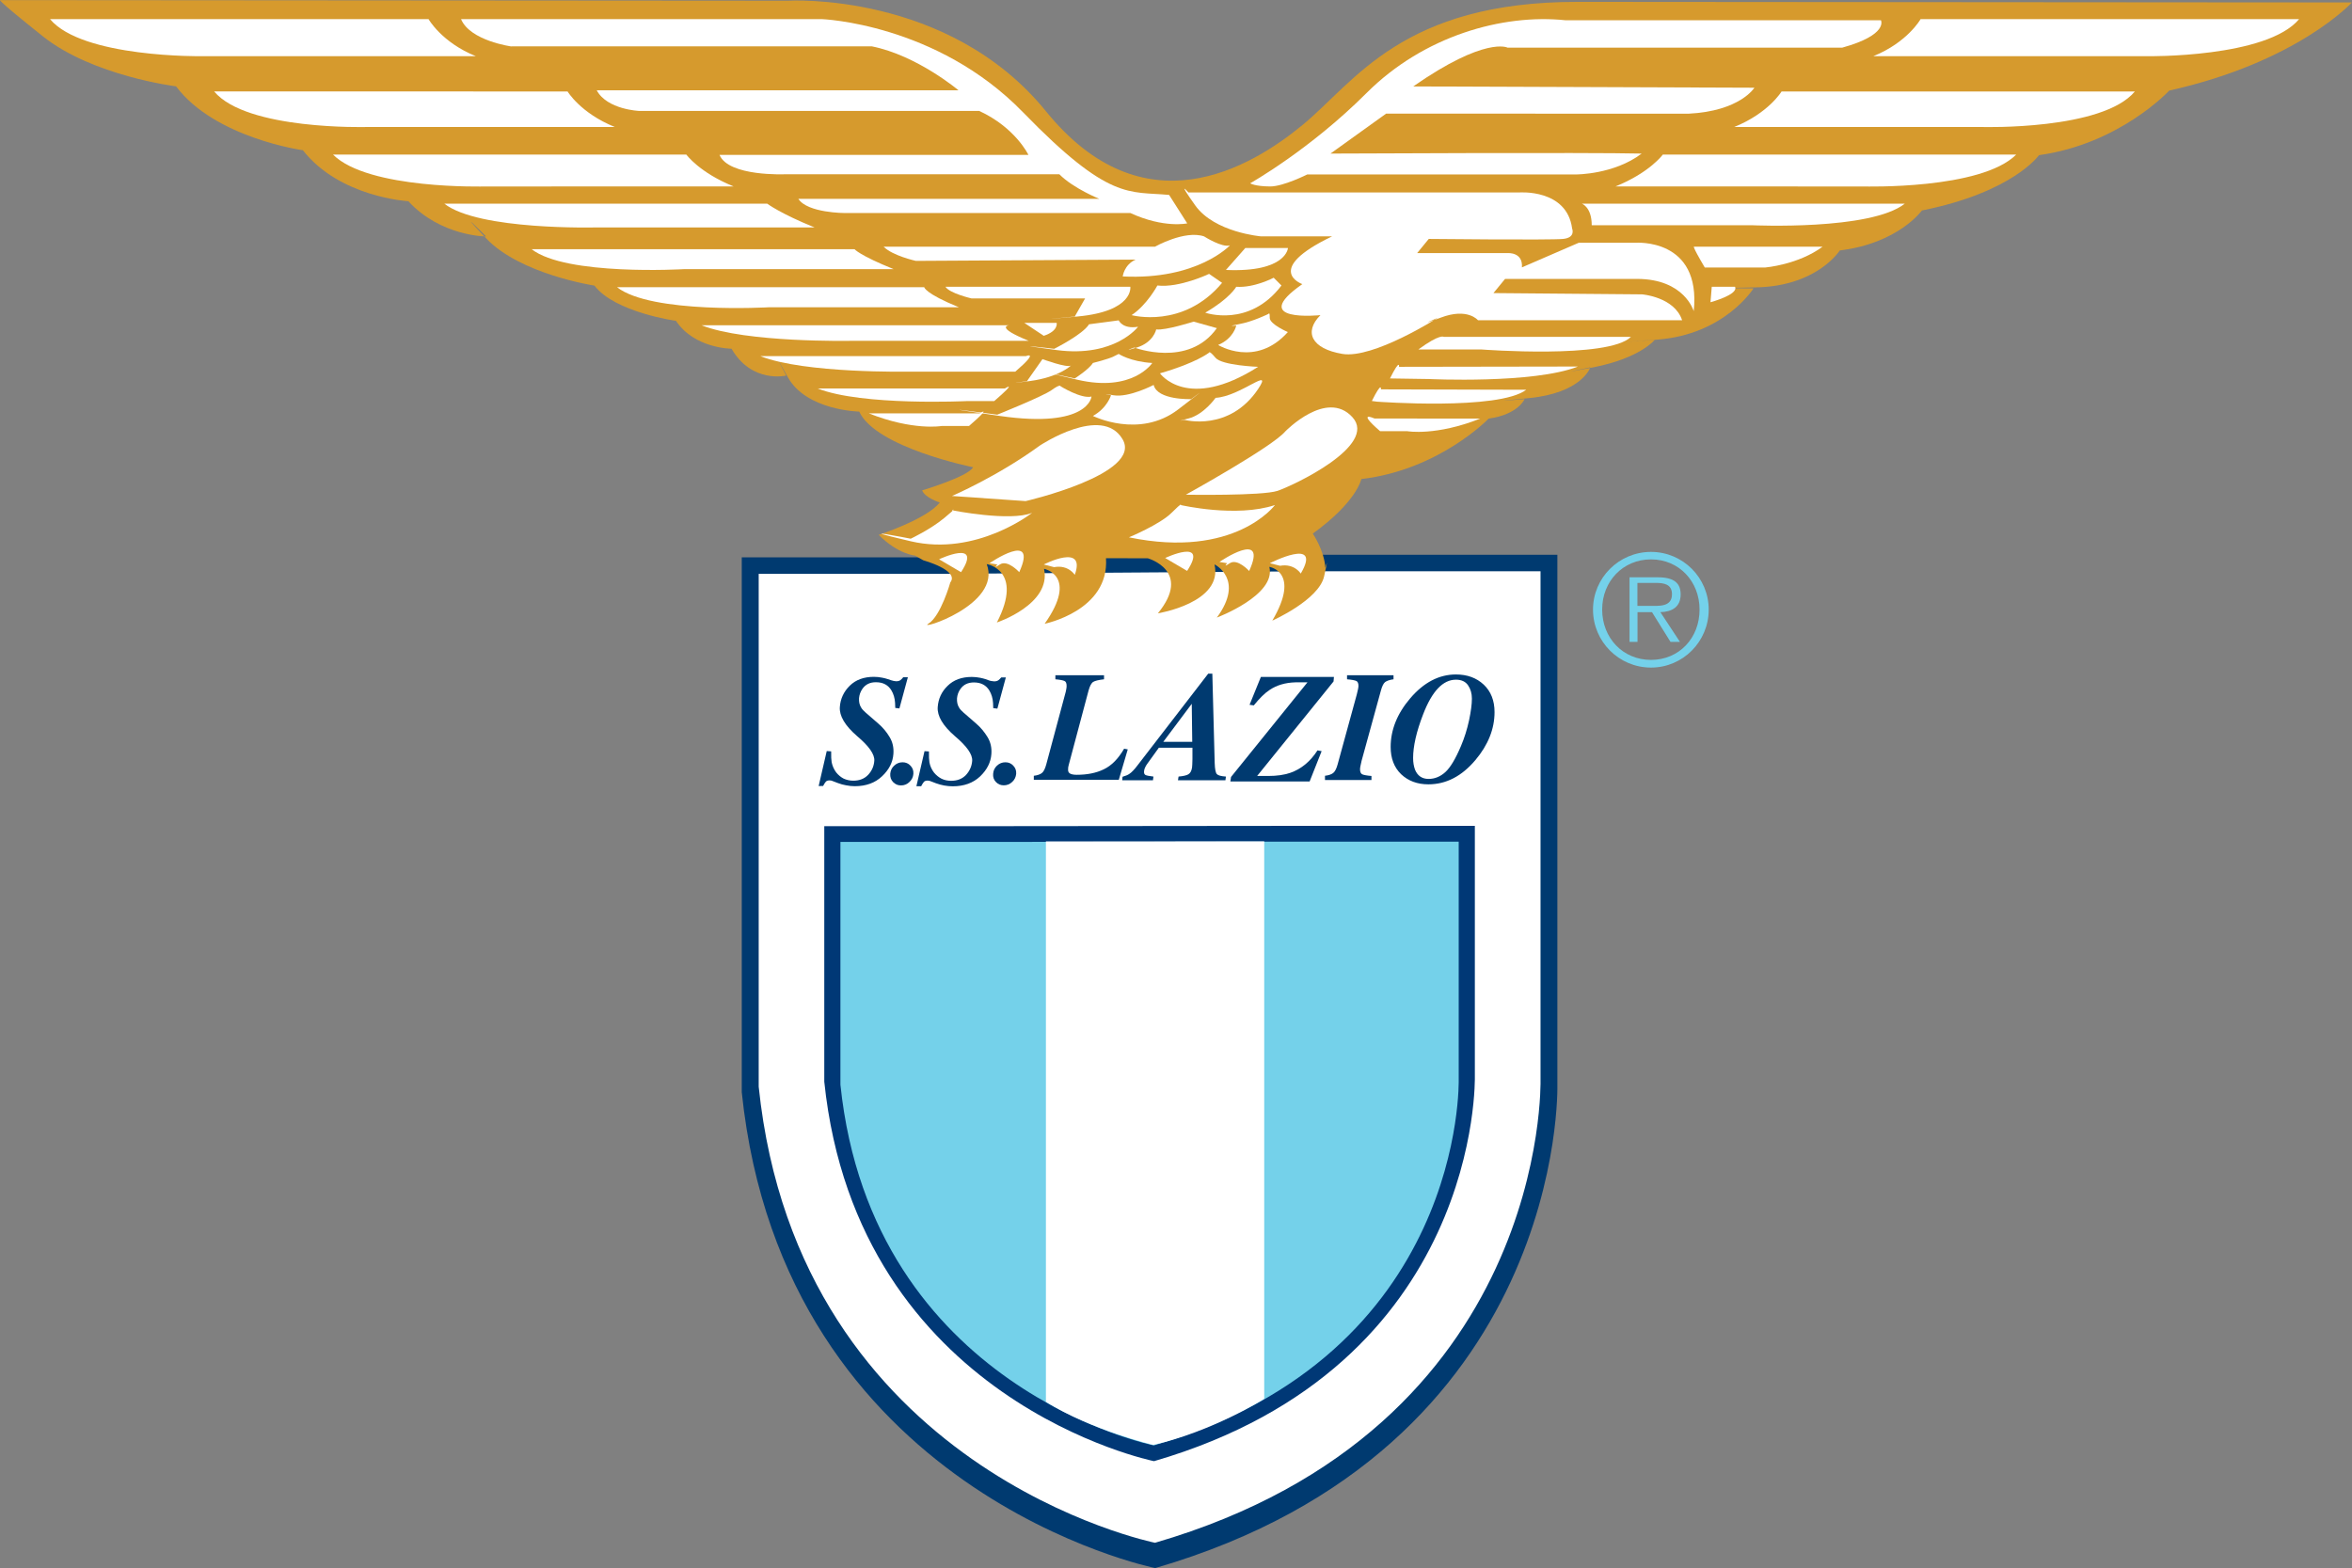 <svg xmlns:xlink="http://www.w3.org/1999/xlink" xmlns:ns="&amp;ns_sfw;" xmlns:dc="http://purl.org/dc/elements/1.1/" xmlns:cc="http://creativecommons.org/ns#" xmlns:rdf="http://www.w3.org/1999/02/22-rdf-syntax-ns#" xmlns:svg="http://www.w3.org/2000/svg" xmlns="http://www.w3.org/2000/svg" xmlns:sodipodi="http://sodipodi.sourceforge.net/DTD/sodipodi-0.dtd" xmlns:inkscape="http://www.inkscape.org/namespaces/inkscape" inkscape:version="1.0 (4035a4f, 2020-05-01)" sodipodi:docname="Stemma_della_Società_Sportiva_Lazio.svg" xml:space="preserve" style="enable-background:new 0 0 2388.6 1592.8;" viewBox="0 0 2388.6 1592.8" y="0px" x="0px" id="Layer_1" version="1.1" width="2388.6"  height="1592.8" ><rect x="0" y="0" width="2388.6" height="1592.8" fill="#808080" stroke="none"/><defs id="defs7039"/><sodipodi:namedview inkscape:current-layer="Layer_1" inkscape:window-maximized="1" inkscape:window-y="25" inkscape:window-x="0" inkscape:cy="1032.5058" inkscape:cx="1796.0199" inkscape:zoom="0.27103442" showgrid="false" id="namedview7037" inkscape:window-height="793" inkscape:window-width="1440" inkscape:pageshadow="2" inkscape:pageopacity="0" guidetolerance="10" gridtolerance="10" objecttolerance="10" borderopacity="1" bordercolor="#666666" pagecolor="#ffffff"/>
<style id="style6898" type="text/css">
	.st0{fill-rule:evenodd;clip-rule:evenodd;fill:#003876;}
	.st1{fill-rule:evenodd;clip-rule:evenodd;fill:#FFFFFF;}
	.st2{fill-rule:evenodd;clip-rule:evenodd;fill:#77D2F7;}
	.st3{fill-rule:evenodd;clip-rule:evenodd;fill:#D1A32C;}
</style>
<g id="g7034">
	<g id="g6932">
		<path style="fill:#003a70;fill-opacity:1" id="path6902" d="M1334.6,563.5h247v538.9c0,0,9.7,368.7-408.4,490.4c0,0-377.6-75.9-419.9-483.4V566.1h192.3L1334.6,563.5z" class="st0"/>
		<path id="path6904" d="M1327.7,580.3h236.8V1097c0,0,9.3,353.4-391.5,470.1c0,0-362-72.7-402.5-463.3V582.9h184.4L1327.7,580.3z" class="st1"/>
		<path id="path6906" d="M1300.8,838.9h197V1093c0,0,7.8,294.1-325.8,391.2c0,0-301.1-60.5-334.9-385.5V839.2h153.4L1300.8,838.9z" class="st0"/>
		<path style="fill:#74d1ea;fill-opacity:1" id="path6908" d="M1294.2,854.9h187.2v241.6c0,0,7.4,279.5-309.6,371.7c0,0-286.2-57.5-318.3-366.4V855.2h145.7L1294.2,854.9z" class="st2"/>
		<path style="fill:#003a70;fill-opacity:1" id="path6910" d="M1049.9,788c3.7-0.4,6.4-1.4,8.2-2.8c1.8-1.4,3.2-4.3,4.4-8.6l19.1-71.2c0.6-2,1-3.7,1.2-5.1    c0.3-1.3,0.4-2.6,0.4-3.6c0-2.7-0.7-4.4-2.2-5c-1.5-0.7-4.5-1.3-9.2-1.7v-4.1h49.4v4.1c-5.4,0.6-9.1,1.5-10.9,2.6    c-1.9,1.1-3.5,4.1-4.8,8.8l-20.2,75.8c-0.2,0.8-0.4,1.6-0.5,2.3c-0.1,0.8-0.1,1.6-0.1,2.6c0,1.7,0.7,3,2.3,3.8    c1.5,0.7,3.6,1.1,6.4,1.1c10.6,0,19.9-1.8,27.6-5.6c7.8-3.7,14.7-10.7,20.6-20.9l3.7,0.7l-9.1,30.9h-86.3V788z" class="st0"/>
		<path style="fill:#003a70;fill-opacity:1" id="path6912" d="M1250.2,789.2l77.6-96.1h-12.3c-10.1,0.3-18.8,2.8-26.1,7.7c-4.8,3.1-10.2,8.4-16.1,15.7l-4.3-0.6l11.5-28.3    h74.2l-0.4,4.6l-77.6,96h11.2c8.9,0,16.4-1.1,22.5-3.2c11.2-3.9,20.4-11.6,27.6-22.8l4.2,0.8l-12.2,30.8h-80.5L1250.2,789.2z" class="st0"/>
		<path style="fill:#003a70;fill-opacity:1" id="path6914" d="M1345.5,788c3.8-0.4,6.6-1.4,8.4-2.8c1.8-1.4,3.3-4.3,4.5-8.6l19.5-71.2c0.5-2,0.9-3.7,1.2-5.1    c0.3-1.3,0.5-2.6,0.5-3.6c0-2.7-0.8-4.4-2.2-5c-1.5-0.7-4.6-1.3-9.4-1.7v-4.1h47.2v4.1c-3.9,0.5-6.7,1.5-8.5,2.8    c-1.7,1.3-3.1,4.2-4.3,8.6l-19.6,71.3l-1.2,5.5c-0.1,0.5-0.2,1.1-0.3,1.7c-0.1,0.5-0.1,1-0.1,1.5c0,2.7,0.8,4.4,2.2,5.1    c1.5,0.7,4.6,1.3,9.4,1.7v4.1h-47.2V788z" class="st0"/>
		<path id="path6916" d="M1062.3,854.7l221.6-0.1v566.9v-0.6c0,0-52.2,33.1-112.7,46.8c0,0-63.1-15-109-43.7V854.7z" class="st1"/>
		<path style="fill:#003a70;fill-opacity:1" id="path6918" d="M831.4,798.4l8.2-35.5l4.5,0.3c-0.1,5,0.1,8.8,0.5,11.1c0.8,3.8,2.3,7.2,4.6,10.3c2.2,2.7,4.7,4.8,7.6,6.3    c2.9,1.3,6.2,2.1,9.7,2.1c6.4,0,11.4-2,15.2-6c3.8-4.1,5.8-8.8,6.2-14.2c0.5-6.6-5.5-15-17.6-25.2c-12.2-10.6-18-20.4-17.4-29.4    c0.6-8.5,4-15.7,10.1-21.7c6.1-6,14.3-9,24.5-9c2.8,0,5.7,0.3,8.6,0.9c1.9,0.4,3.7,0.8,5.1,1.3l3.9,1.3c0.9,0.3,1.7,0.5,2.6,0.7    c0.9,0.2,1.7,0.3,2.5,0.3c1.8,0,3.2-0.4,4.3-1.2c1-0.8,1.9-1.7,2.8-2.9h4.7l-8.6,31.7l-4.2-0.5l-0.2-5.2    c-0.3-4.9-1.6-9.1-3.7-12.6c-3.3-5.5-8.5-8.3-15.6-8.3c-6.1-0.1-10.7,2.2-13.8,6.6c-2.1,3-3.2,6.2-3.5,9.6    c-0.2,3.6,0.4,6.8,2.2,9.6c0.9,1.6,2.5,3.2,4.5,5l12.9,11.2c4.6,4,8.4,8.5,11.4,13.6c3.1,5,4.4,10.8,3.9,17.3    c-0.6,8.4-4.4,15.9-11.5,22.6c-7,6.7-16.3,10.1-27.7,10.1c-2.9,0-5.8-0.3-8.8-0.9c-2.8-0.5-5.6-1.2-8.4-2.3l-3.9-1.5    c-1.3-0.5-2.2-0.9-2.7-1c-0.5-0.1-1.1-0.2-1.7-0.2c-1.8,0-3.1,0.4-3.9,1.3c-0.8,0.9-1.7,2.3-2.8,4.4H831.4z" class="st0"/>
		<path style="fill:#003a70;fill-opacity:1" id="path6920" d="M908.1,777.7c2.5-2.3,5.3-3.4,8.5-3.4c3.2,0,5.9,1.1,8.1,3.5c2.2,2.3,3.1,5,2.9,8.2c-0.2,3.2-1.6,6.1-4.1,8.4    c-2.4,2.3-5.2,3.4-8.5,3.4c-3.2,0-5.8-1.1-8-3.4c-2.2-2.3-3.1-5.1-2.9-8.4C904.4,782.7,905.6,780,908.1,777.7" class="st0"/>
		<path style="fill:#003a70;fill-opacity:1" id="path6922" d="M930.7,798.4l8.2-35.4l4.5,0.3c-0.1,5.1,0.1,8.8,0.5,11.1c0.7,3.8,2.3,7.3,4.6,10.3c2.2,2.7,4.8,4.8,7.7,6.3    c2.9,1.4,6.2,2.1,9.7,2.1c6.4,0,11.4-2,15.2-6c3.7-4.1,5.8-8.8,6.2-14.2c0.5-6.6-5.5-15-17.6-25.2c-12.2-10.6-18-20.4-17.4-29.4    c0.6-8.5,3.9-15.7,10.1-21.7c6.1-6,14.3-9,24.5-9c2.9,0,5.8,0.3,8.7,0.9c1.9,0.4,3.6,0.8,5.1,1.3l3.9,1.4c0.9,0.3,1.7,0.5,2.6,0.6    c0.9,0.2,1.7,0.3,2.5,0.3c1.8,0,3.2-0.4,4.3-1.2c1-0.8,1.9-1.7,2.8-2.8h4.7l-8.6,31.7l-4.2-0.5l-0.2-5.2    c-0.3-4.9-1.6-9.1-3.7-12.6c-3.3-5.5-8.5-8.3-15.7-8.3c-6.1,0-10.6,2.2-13.7,6.6c-2.1,2.9-3.2,6.1-3.5,9.5    c-0.2,3.6,0.4,6.8,2.2,9.6c0.9,1.6,2.5,3.2,4.5,5l12.9,11.2c4.5,3.9,8.3,8.5,11.4,13.6c3.1,5.1,4.4,10.8,3.9,17.3    c-0.6,8.4-4.4,15.9-11.5,22.7c-7,6.6-16.3,10-27.7,10c-2.9,0-5.8-0.3-8.7-0.8c-2.8-0.5-5.6-1.3-8.4-2.3l-3.9-1.5    c-1.3-0.5-2.2-0.9-2.7-1c-0.5-0.1-1.1-0.2-1.8-0.2c-1.7,0-3,0.4-3.8,1.3c-0.8,0.9-1.7,2.3-2.8,4.4H930.7z" class="st0"/>
		<path style="fill:#003a70;fill-opacity:1" id="path6924" d="M1012.5,777.7c2.5-2.3,5.3-3.4,8.5-3.4c3.3,0,5.9,1.1,8.1,3.5c2.2,2.3,3.1,5,2.9,8.2    c-0.3,3.2-1.6,6.1-4.1,8.3c-2.4,2.3-5.3,3.4-8.5,3.4c-3.2,0-5.8-1.1-8-3.4c-2.2-2.3-3.1-5.1-2.8-8.3    C1008.8,782.7,1010.1,780,1012.5,777.7" class="st0"/>
		<path style="fill:#003a70;fill-opacity:1" id="path6926" d="M1432.1,709.4c13.8-16.2,29.3-24.3,46.5-24.3c11.4,0,20.8,3.4,28.2,10.3c7.3,6.9,11,16.2,11,27.9    c0,17.1-6.5,33.4-19.4,48.7c-13.9,16.5-29.8,24.7-47.8,24.7c-11.3,0-20.5-3.5-27.7-10.3c-7.1-6.9-10.6-16.1-10.6-27.7    C1412.3,741.4,1418.9,724.9,1432.1,709.4 M1437,781.7c2.5,6.3,7.2,9.5,13.8,9.5c6.2,0,11.9-2.3,17-6.9    c5.1-4.6,10.4-13.5,15.9-26.5c3.5-8.2,6.2-16.9,8.2-26c1.9-9.1,2.9-16.4,2.9-22.1c0-5.3-1.3-9.8-3.9-13.6    c-2.6-3.8-6.7-5.7-12.3-5.7c-13.2,0-24.3,11.7-33.3,35.1c-6.9,17.8-10.2,32.6-10.2,44.5C1435.1,774.5,1435.8,778.4,1437,781.7" class="st0"/>
		<path style="fill:#003a70;fill-opacity:1" id="path6928" d="M1210.8,753.5l-0.5-38.6l-28.9,38.6H1210.8z M1140,789c3.1-0.9,5.4-1.8,6.9-2.9c2.3-1.5,5-4.3,8.1-8.4    l72-93.4h4.2l2.4,90.8c0.2,6.1,0.9,9.8,2.2,11.2c1.3,1.4,4.4,2.2,9.2,2.5l-0.5,3.8h-48.2l0.6-3.8c4.6-0.4,7.8-1.1,9.8-2.2    c2.1-1.2,3.4-3.5,3.9-7c0.2-1.2,0.3-4.1,0.4-8.5c0-0.9,0-4.8,0-11.6h-34.1l-11.6,16.1c-0.8,1.1-1.6,2.3-2.2,3.6    c-0.6,1.3-1.1,2.5-1.2,3.8c-0.3,2.2,0.2,3.5,1.4,4.2c1.2,0.6,3.9,1.1,8.1,1.6l-0.5,3.8h-31.2L1140,789z" class="st0"/>
		<path style="fill:#74d1ea;fill-opacity:1" id="path6930" d="M1676.7,678.1c32.4,0,58.6-26.4,58.6-58.9c0-32.3-26.2-58.6-58.6-58.6c-32.6,0-58.9,26.4-58.9,58.6    C1617.8,651.7,1644.1,678.1,1676.7,678.1 M1676.7,670.3c-28.6,0-49.6-22.3-49.6-51.2c0-28.5,21-50.9,49.6-50.9    c28.5,0,49.3,22.4,49.3,50.9C1726.1,648,1705.3,670.3,1676.7,670.3 M1686.2,621.8c11.6-0.3,20.6-5.1,20.6-18    c0-10.9-5.9-17.4-23.2-17.4h-28.7V652h8.1v-30.2h14.7l18.8,30.2h9.6L1686.2,621.8z M1662.9,615.4v-23.3h18.7    c8.1,0,16.4,1.2,16.4,11.5c0,13.3-13.7,11.8-22.9,11.8H1662.9z" class="st2"/>
	</g>
	<g id="g7032">
		<path style="fill:#d69a2d;fill-opacity:1" id="path6934" d="M937.6,569.1l-8.4-4.8c0,0-17.1-1.2-36.8-21c0,0,48.8-15.9,62-32.9c0,0-15.1-4.7-17.9-12.3    c0,0,47-14,51.7-23.5c0,0-98.7-19.8-115.6-56.5c0,0-53.5-1-72.4-34.8c-18.8-33.8-1.8-1.8-1.8-1.8s-34.8,8.4-55.5-27.3    c0,0-37.6,0-56.4-28.3c0,0-62-8.5-82.8-35.8c0,0-75.2-11.3-110-48s0-1.9,0-1.9s-46,0-79-35.8c0,0-69.5-3.8-107.1-51.8    c0,0-89.3-12.3-128.8-64.9c0,0-84.6-10.4-135.4-50.9C-7.4-3.7,0.4,0.1,0.4,0.1l800.1,0.6c0,0,162.6-9.8,261.8,112.4    c99.1,122.1,207.5,57.5,260.7,13.7c53.1-43.8,101-125.1,279.3-124.9c178.3,0.2,786.2,0.6,786.2,0.6s-55.2,60.5-185.5,89.5    c0,0-50,54.2-132.3,65.6c0,0-26.1,37.6-118.9,56.2c0,0-23.9,33.4-83.4,40.6c0,0-22.9,36.5-85.5,37.5c-62.6,1-2.1,1-2.1,1    s-29.2,47-98,52.1c-68.8,5.2-2.1,0-2.1,0s-14.6,18.7-62.5,28.1c-48,9.3-3.1,0-3.1,0s-8.3,26.1-62.6,31.3c-54.2,5.1-4.2,1-4.2,1    s-6.3,15.6-36.5,19.8c-30.3,4.1,0,0,0,0s-50,52.1-129.3,61.4c0,0-4.4,23.1-49.3,55.4c0,0,11.8,17.2,12.8,35.1v-0.6    c0,0,4.1-15-1.3,9c-5.4,24-52.6,44.9-52.6,44.9c29.3-49.7-3-54.6-3-54.6c7.2,28.8-53.3,51.5-53.3,51.5c28.7-39-2.4-54-2.4-54    c9,39-57.5,49.7-57.5,49.7c35.3-43.1-10.2-55.9-10.2-55.9l-42.5-0.1c3.6,53.4-62.3,66.6-62.3,66.6c34.7-49.1-0.6-55.8-0.6-55.8    c7.8,36-47.9,54.5-47.9,54.5c27.5-53.3-10.3-59.3-10.3-59.3c15.6,41.9-71.8,68.2-59.2,60.5c12.6-7.8,22.2-41.9,22.2-41.9    C974.7,579.3,937.6,569.1,937.6,569.1" class="st3"/>
		<path id="path6936" d="M435.2,19.4c0,0,13.2,23.6,48.1,37.7h-278c0,0-121.6,1.8-154.5-37.7H435.2z" class="st1"/>
		<path id="path6938" d="M576.4,92.9c0,0,13.1,22,48,36.1H372.1c0,0-121.6,3.4-154.6-36.1H576.4z" class="st1"/>
		<path id="path6940" d="M697,157c0,0,13.2,18.3,48.1,32.4H492.8c0,0-118.8,3.4-154.6-32.4H697z" class="st1"/>
		<path id="path6942" d="M779.2,206.9c0,0,13.2,10,48,24.1H605.8c0,0-119.7,3.2-154.5-24.1H779.2z" class="st1"/>
		<path id="path6944" d="M867.8,253.1c0,0,4.9,6.2,39.8,20.3H694.4c0,0-119.7,7-154.5-20.3H867.8z" class="st1"/>
		<path id="path6946" d="M938.6,291.7c0,0,0.4,6.2,35.2,20.4H781.1c0,0-119.7,7-154.5-20.4H938.6z" class="st1"/>
		<path id="path6948" d="M1024.6,330.4c0,0-14.7,1.7,20.2,15.8H864c0,0-106.4,2.1-151.5-15.8H1024.6z" class="st1"/>
		<path id="path6950" d="M1041.9,361.7c0,0,14.3-5.8-10.8,15.8H923.6c0,0-106.5,2.1-151.5-15.8H1041.9z" class="st1"/>
		<path id="path6952" d="M1020.5,394.6c0,0,14.3-8.9-10.8,12.8H982c0,0-106.5,5.1-151.6-12.8H1020.5z" class="st1"/>
		<path id="path6954" d="M994.8,419.9c0,0,14.3-8.9-10.7,12.8h-27.8c0,0-28.8,5.1-73.9-12.8H994.8z" class="st1"/>
		<path id="path6956" d="M1950.5,19.4c0,0-13.2,23.6-48.1,37.7h278c0,0,121.6,1.8,154.5-37.7H1950.5z" class="st1"/>
		<path id="path6958" d="M1809.3,92.9c0,0-13.2,22-48.1,36.1h252.4c0,0,121.5,3.4,154.5-36.1H1809.3z" class="st1"/>
		<path id="path6960" d="M1688.7,157c0,0-13.2,18.3-48.1,32.4H1893c0,0,118.8,3.4,154.6-32.4H1688.7z" class="st1"/>
		<path id="path6962" d="M1606.5,206.9c0,0,10,3.4,10,21.9h163.4c0,0,119.7,5.5,154.5-21.9H1606.5z" class="st1"/>
		<path id="path6964" d="M1420.8,372.6c0,0,1.3-9.2-9.2,11.8l39.4,0.6c0,0,106.4,5.1,151.5-12.7L1420.8,372.6z" class="st1"/>
		<path id="path6966" d="M1395.9,425.1c0,0-19.3-8.8,5.7,12.9h27.7c0,0,28.9,5.1,73.9-12.8L1395.9,425.1z" class="st1"/>
		<path id="path6968" d="M1206.9,195.5h335.9c0,0,48.5-3.9,53.8,36.7c0,0,3.9,9.2-9.2,10.5c-13.1,1.3-136.4,0-136.4,0l-11.8,14.4h91.9    c0,0,15.7-1.3,14.5,14.5l57.7-25h57.7c0,0,66.9-5.2,59.1,69.5c0,0-9.2-32.8-57.7-32.8h-133.9l-11.8,14.4l150.9,1.3    c0,0,32.9,2.6,40.7,26.3h-207.3c0,0-10.5-13.1-38-2.6c-27.5,10.5-2.6,0-2.6,0s-65.6,42-97.1,36.8c-31.5-5.3-39.4-22.3-22.3-39.4    c0,0-74.8,7.9-18.4-31.5c0,0-40.7-14.4,30.2-48.5h-72.1c0,0-47.3-3.9-66.9-31.5S1206.9,195.5,1206.9,195.5" class="st1"/>
		<path id="path6970" d="M1466.3,342.2c0,0-3.5-3.6-25.9,12.8h64.4c0,0,128.6,9.8,151.5-12.8H1466.3z" class="st1"/>
		<path id="path6972" d="M1720.5,250.6c0,0-3.2-2.6,10.8,21.1h61.5c0,0,33.4-2.8,58.1-21.1H1720.5z" class="st1"/>
		<path id="path6974" d="M1402.4,395.5c0,0,1.3-9.2-9.2,11.8l5.3,0.7c0,0,123.3,9.2,151.5-12.1L1402.4,395.5z" class="st1"/>
		<path id="path6976" d="M1738.4,291.3l-1.3,15.7c0,0,28.9-7.8,24.9-15.7H1738.4z" class="st1"/>
		<path id="path6978" d="M519.4,47.2c0,0-42-5.7-51.2-27.8h366.1c0,0,116.8,4.2,204.7,94.7c87.9,90.5,107.6,80,148.3,83.9l18.4,28.9    c0,0-23.6,5.2-57.7-10.5h-290c0,0-38,0-47.2-14.4h305.7c0,0-26.3-10.5-40.7-25H797.6c0,0-57.7,2.6-66.9-19.7h313.7    c0,0-13.1-27.6-49.9-44.6H649.3c0,0-32.8-1.3-43.3-21h367.4c0,0-42-35.4-87.9-44.6H519.4z" class="st1"/>
		<path id="path6980" d="M930.1,265c0,0-23.6-5.2-32.7-14.4h275.5c0,0,30.2-17.1,49.9-10.5c0,0,18.4,11.8,26.3,9.1    c0,0-32.8,35.4-108.9,31.6c0,0,1.3-11.8,13.1-17.1L930.1,265z" class="st1"/>
		<path id="path6982" d="M1264.7,251.9h43.3c0,0-1.4,25-63,22.3L1264.7,251.9z" class="st1"/>
		<path id="path6984" d="M1293.5,282.1c0,0-19.7,10.5-38,9.2c0,0-6.5,11.8-31.5,26.3c0,0,44.6,15.7,77.4-27.6L1293.5,282.1z" class="st1"/>
		<path id="path6986" d="M1227.9,278.2c0,0-30.2,14.4-52.5,11.8c0,0-10.5,19.7-26.2,30.1c0,0,52.5,14.4,91.9-32.8L1227.9,278.2z" class="st1"/>
		<path id="path6988" d="M1288.3,318.8c0,0-15.8,7.9-30.2,10.5c-14.4,2.6-2.6,1.4-2.6,1.4s-2.6,13.1-18.4,19.7c0,0,38,23.6,70.8-13.1    c0,0-18.4-7.9-18.4-14.4C1289.6,316.2,1288.3,318.8,1288.3,318.8" class="st1"/>
		<path id="path6990" d="M1212.2,326.7c0,0-28.9,9.2-38,7.9c0,0-2.6,13.1-19.7,18.4c-17.1,5.2-2.6,0-2.6,0s55.1,21,83.9-19.7    L1212.2,326.7z" class="st1"/>
		<path id="path6992" d="M1227.9,358.2c0,0-13.1,10.5-49.9,21c0,0,27.6,39.3,99.7-6.6c0,0-36.7-1.3-43.3-9.2    C1227.9,355.6,1227.9,358.2,1227.9,358.2" class="st1"/>
		<path id="path6994" d="M1234.5,404.1c0,0-11.8,17-27.6,21c-15.7,3.9-3.9,1.4-3.9,1.4s45.5,12.4,74.8-31.5    C1293.5,371.3,1259.5,402.8,1234.5,404.1" class="st1"/>
		<path id="path6996" d="M1209.6,405.4c0,0-34.1,1.3-38-14.4c0,0-25,13.1-40.7,10.5c-15.8-2.6-2.6,0-2.6,0s-3.9,13.1-18.4,21    c0,0,47.2,23.6,86.6-6.6C1235.8,385.8,1209.6,405.4,1209.6,405.4" class="st1"/>
		<path id="path6998" d="M1136.1,359.5c0,0,11.8,7.9,34.1,9.2c0,0-19.7,30.2-76.1,17c-56.5-13.1-2.6-1.3-2.6-1.3s14.4-9.2,18.4-15.7    c0,0,15.7-3.9,21-6.6L1136.1,359.5z" class="st1"/>
		<path id="path7000" d="M1136.1,325.4c0,0,3.9,9.2,19.7,6.5c0,0-23.6,31.5-82.6,23.7c-59.1-7.9-2.6-1.3-2.6-1.3s28.9-14.4,35.4-24.9    L1136.1,325.4z" class="st1"/>
		<path id="path7002" d="M1058.7,364.8c0,0,25,9.2,28.9,6.5c0,0-11.8,11.8-42,15.8c-30.2,3.9-2.6,0-2.6,0L1058.7,364.8z" class="st1"/>
		<path id="path7004" d="M1077,392.3c0,0,21,13.1,31.5,10.5c0,0-2.6,32.8-93.2,19.7c-90.5-13.1-2.5-1.3-2.5-1.3s45.9-18.4,55.1-24.9    C1077,389.7,1077,392.3,1077,392.3" class="st1"/>
		<path id="path7006" d="M1147.9,291.3c0,0,3.9,24.9-53.8,30.2c-57.8,5.2-2.6,0-2.6,0l10.5-18.4H986.5c0,0-22.3-5.2-26.3-11.8H1147.9z    " class="st1"/>
		<path id="path7008" d="M1040.3,328h32.8c0,0,2.1,8.1-13.1,13.1L1040.3,328z" class="st1"/>
		<path id="path7010" d="M966.8,503.8c0,0,46-19.7,89.2-51.2c0,0,63-42,84-6.5c21,35.4-98.4,62.9-98.4,62.9L966.8,503.8z" class="st1"/>
		<path id="path7012" d="M966.8,518.3c0,0,59.1,11.8,81.4,2.6c0,0-56.4,44.6-123.3,28.9c-67-15.7,0-2.6,0-2.6s19.7-9.2,34-21    C973.4,514.3,966.8,518.3,966.8,518.3" class="st1"/>
		<path id="path7014" d="M953.7,568.1c0,0,44.6-21,22.3,13.1L953.7,568.1z" class="st1"/>
		<path id="path7016" d="M1004.9,572.1c0,0,49.8-34.1,30.2,9.1c0,0-11.8-13.1-19.7-7.8c-7.8,5.2-2.5,0-2.5,0L1004.9,572.1z" class="st1"/>
		<path id="path7018" d="M1060,573.4c0,0,43.3-22.3,31.5,10.5c0,0-6.6-10.5-21-7.8L1060,573.4z" class="st1"/>
		<path id="path7020" d="M1204.3,502.5c0,0,87.9-48.6,101-64.3c0,0,42-43.3,68.2-14.4c26.2,28.9-60.4,69.5-76.1,74.8    C1281.7,503.8,1204.3,502.5,1204.3,502.5" class="st1"/>
		<path id="path7022" d="M1199.1,513c0,0,56.4,13.1,95.7,0c0,0-40.6,55.1-148.3,32.8c0,0,31.5-13.1,43.3-24.9    C1201.7,509.1,1199.1,513,1199.1,513" class="st1"/>
		<path id="path7024" d="M1183.3,566.8c0,0,44.6-21,22.3,13.1L1183.3,566.8z" class="st1"/>
		<path id="path7026" d="M1238.4,570.8c0,0,49.9-34.1,30.2,9.2c0,0-11.8-13.1-19.7-7.9c-7.8,5.2-2.6,0-2.6,0L1238.4,570.8z" class="st1"/>
		<path id="path7028" d="M1289.6,572.1c0,0,53.8-27.6,31.4,10.5c0,0-6.5-10.5-21-7.9L1289.6,572.1z" class="st1"/>
		<path id="path7030" d="M1269.6,186.2c0,0,60.7-34.1,118.4-91.9c57.8-57.7,137.8-80.5,202.1-73.7h320.1c0,0,7.9,14.7-39.3,27.8H1531    c0,0-22.3-11.8-95.8,39.4l346.5,1.3c0,0-14.5,23.8-67,26.4l-307-0.1l-56.5,40.6c0,0,265-1.3,316,0c-28.2,21.4-66.7,21.2-66.7,21.2    h-272.9c0,0-24.2,12.2-37.6,12.2C1274.2,189.3,1269.6,186.2,1269.6,186.2" class="st1"/>
	</g>
</g>
</svg>